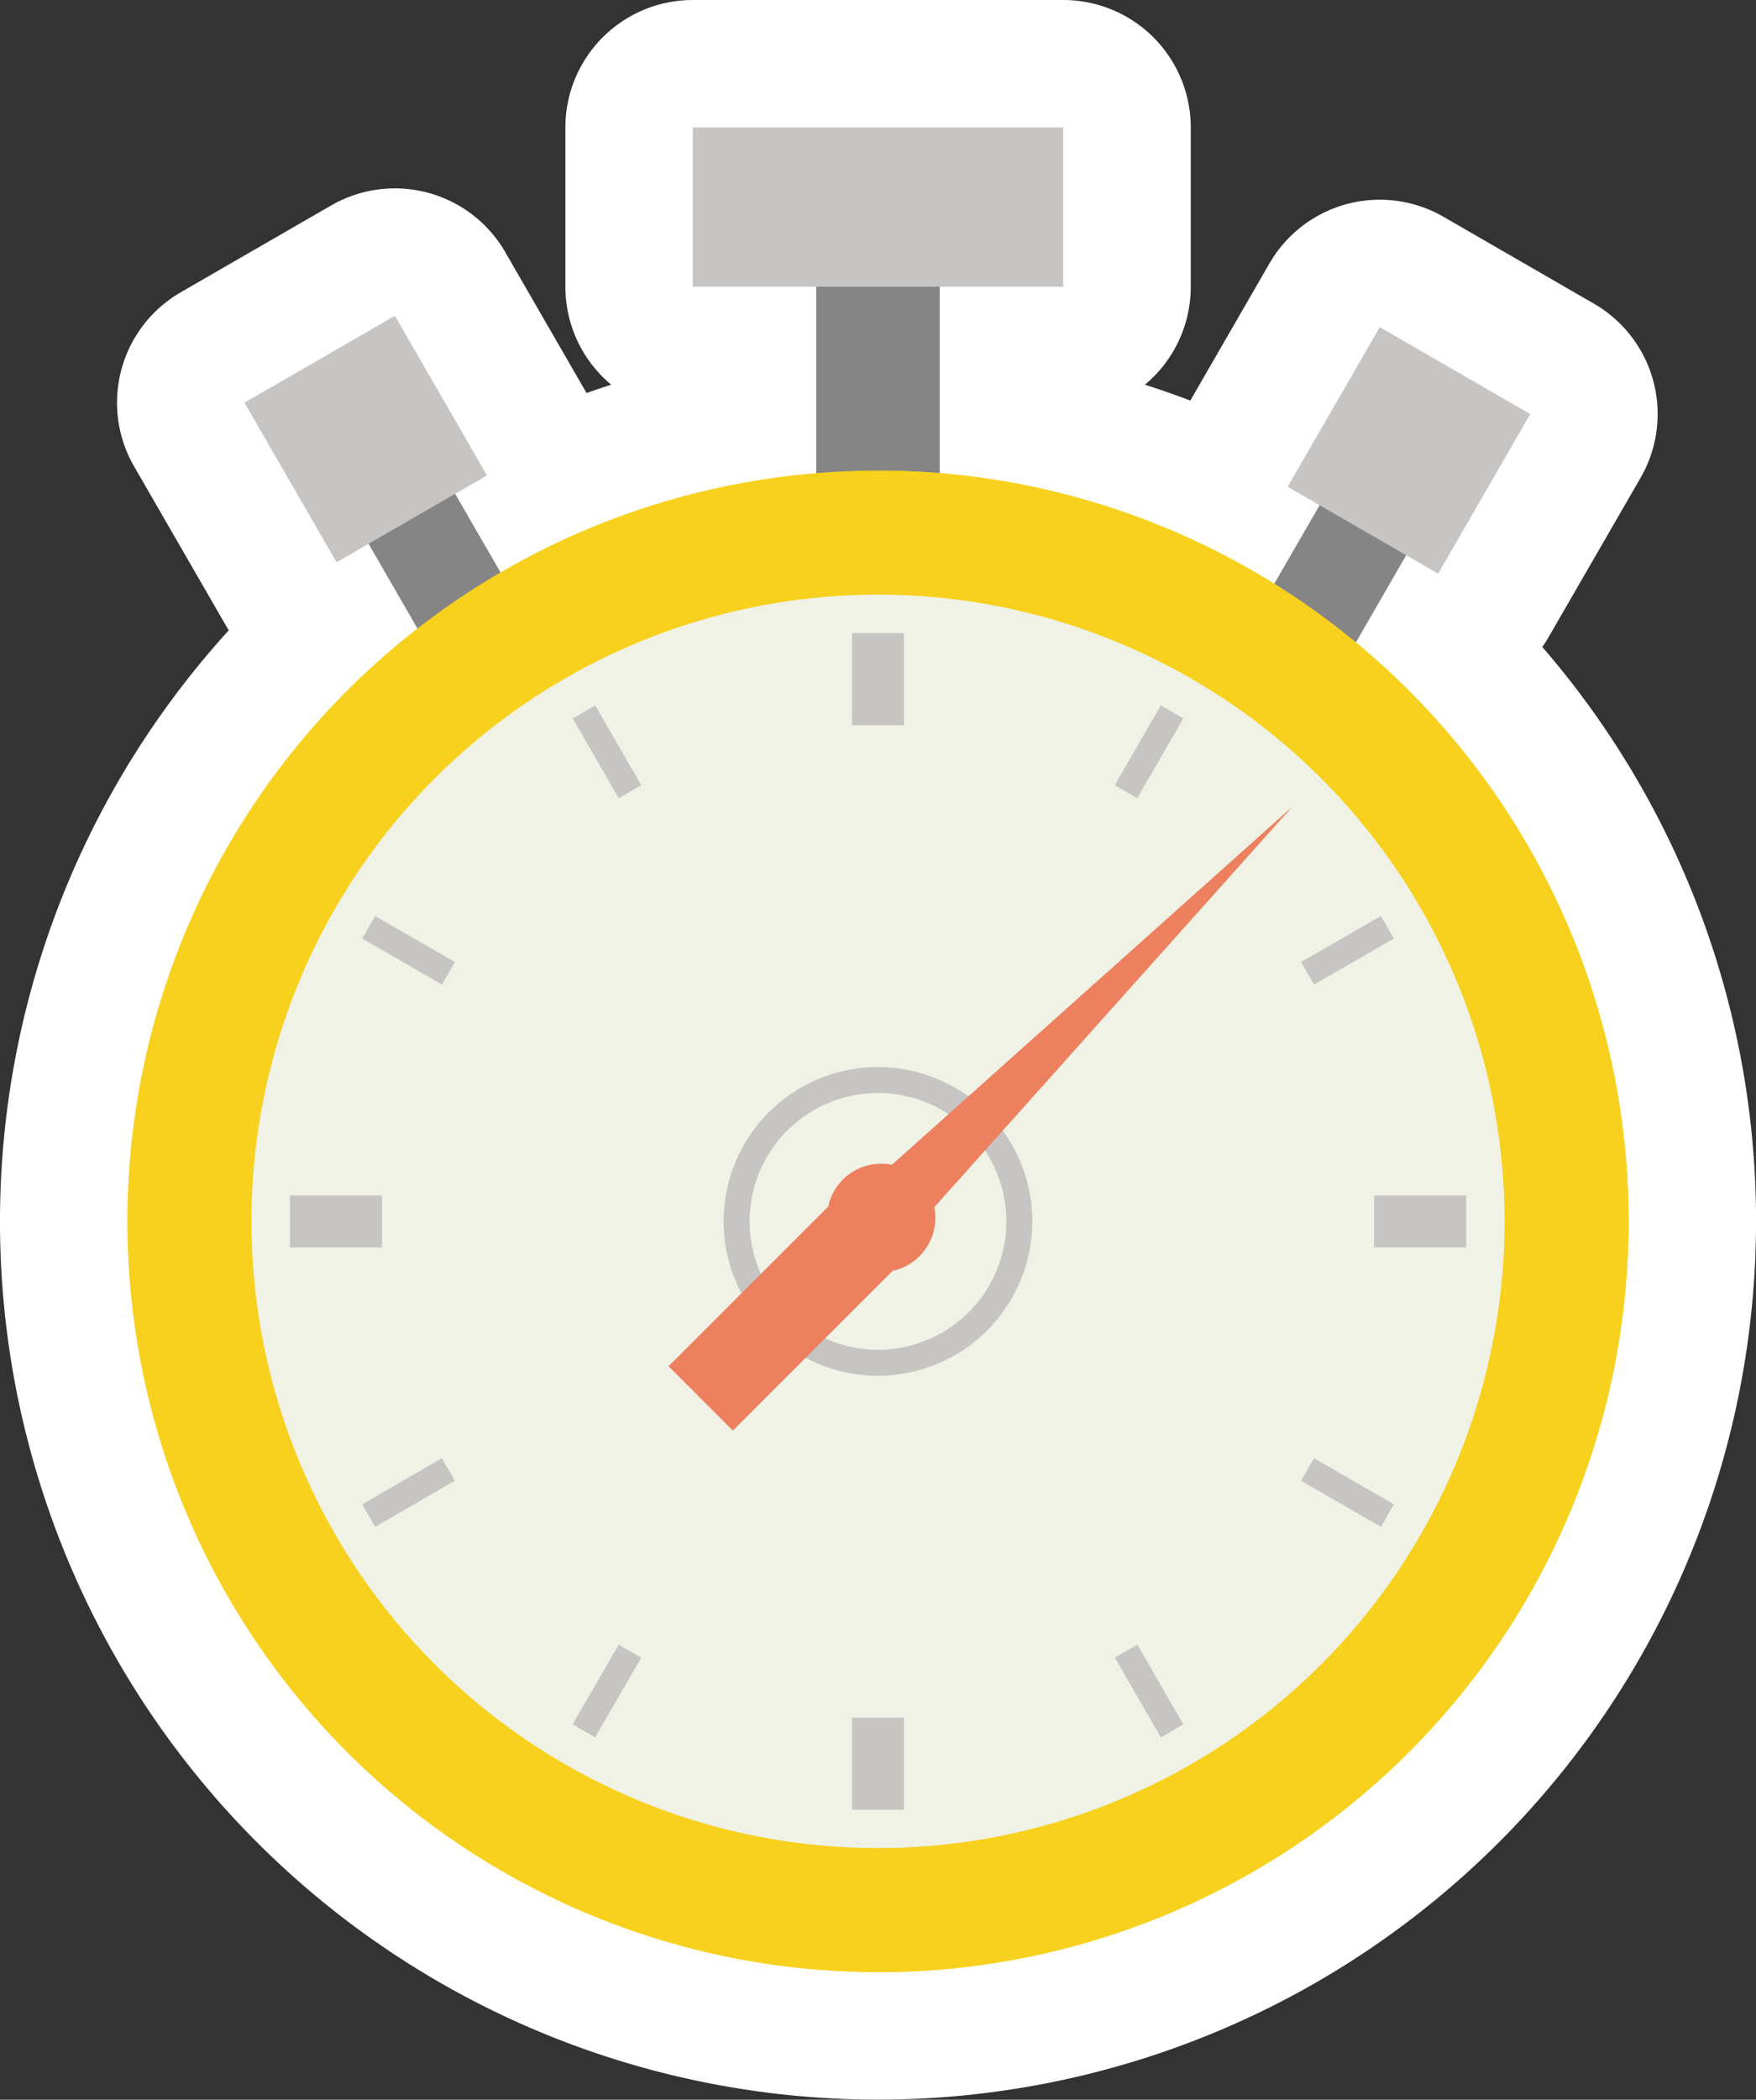<svg xmlns="http://www.w3.org/2000/svg" width="55.117" height="65.889" viewBox="0 0 55.117 65.889">
  <rect x="0" y="0" width="55.117" height="65.889" fill="#333333" stroke="none"/>
  <g id="picto-jours" transform="translate(-7882.499 -769.7)">
    <g id="Groupe_1280" data-name="Groupe 1280" transform="translate(7886.499 773.7)">
      <g id="Groupe_1281" data-name="Groupe 1281" transform="translate(0 0)">
        <path id="Tracé_8022" data-name="Tracé 8022" d="M39.058,16.66l1.58-2.737,1,.578,2.892-5.008L39.809,6.767l-2.891,5.008,1,.579L36.495,14.82A23.415,23.415,0,0,0,26,11.354V5.5h3.875V.5H18.246v5h3.875v5.855a23.412,23.412,0,0,0-9.908,3.112L10.787,12l1-.577L8.894,6.411,4.173,9.136l2.891,5.009,1.005-.58,1.537,2.663A23.555,23.555,0,0,0,24.058,58.386h0v0A23.56,23.56,0,0,0,47.618,34.83v0A23.512,23.512,0,0,0,39.058,16.66Z" transform="translate(-0.5 -0.5)" fill="none" stroke="#fff" stroke-linecap="round" stroke-linejoin="round" stroke-width="8"/>
      </g>
    </g>
    <g id="Groupe_1282" data-name="Groupe 1282" transform="translate(7886.499 773.7)">
      <rect id="Rectangle_2" data-name="Rectangle 2" width="3.876" height="6.934" transform="translate(21.62 4.546)" fill="#858586"/>
      <rect id="Rectangle_3" data-name="Rectangle 3" width="4.542" height="3.139" transform="matrix(0.5, -0.866, 0.866, 0.5, 35.726, 14.786)" fill="#858586"/>
      <rect id="Rectangle_4" data-name="Rectangle 4" width="3.138" height="4.544" transform="matrix(0.866, -0.5, 0.5, 0.866, 6.989, 12.061)" fill="#858586"/>
      <path id="Tracé_1" data-name="Tracé 1" d="M482.75,882.267a23.559,23.559,0,1,1-23.559-23.56,23.559,23.559,0,0,1,23.559,23.56" transform="translate(-435.633 -847.939)" fill="#f7d11d"/>
      <path id="Tracé_2" data-name="Tracé 2" d="M488.559,882.267A23.559,23.559,0,0,0,465,858.707v47.119a23.559,23.559,0,0,0,23.559-23.559" transform="translate(-441.442 -847.939)" fill="#f7d11d"/>
      <path id="Tracé_3" data-name="Tracé 3" d="M479.818,883.226a19.666,19.666,0,1,1-19.667-19.667,19.668,19.668,0,0,1,19.667,19.667" transform="translate(-436.593 -848.899)" fill="#eff2e5"/>
      <rect id="Rectangle_5" data-name="Rectangle 5" width="11.625" height="4.998" transform="translate(17.745)" fill="#c6c5c4"/>
      <rect id="Rectangle_6" data-name="Rectangle 6" width="5.452" height="5.783" transform="matrix(0.866, -0.5, 0.5, 0.866, 3.673, 8.636)" fill="#c6c5c4"/>
      <rect id="Rectangle_7" data-name="Rectangle 7" width="5.783" height="5.453" transform="translate(36.417 11.275) rotate(-59.999)" fill="#c6c5c4"/>
      <path id="Tracé_4" data-name="Tracé 4" d="M463.805,882.852a4.029,4.029,0,1,0,4.029,4.029,4.033,4.033,0,0,0-4.029-4.029m0,8.874a4.844,4.844,0,1,1,4.844-4.845,4.85,4.85,0,0,1-4.844,4.845" transform="translate(-440.247 -852.554)" fill="#c6c5c4"/>
      <rect id="Rectangle_8" data-name="Rectangle 8" width="1.632" height="2.89" transform="translate(22.742 15.868)" fill="#c6c5c4"/>
      <rect id="Rectangle_12" data-name="Rectangle 12" width="0.815" height="2.891" transform="translate(7.368 25.45) rotate(-59.977)" fill="#c6c5c4"/>
      <rect id="Rectangle_14" data-name="Rectangle 14" width="2.891" height="0.815" transform="translate(30.99 20.639) rotate(-59.976)" fill="#c6c5c4"/>
      <rect id="Rectangle_16" data-name="Rectangle 16" width="0.816" height="2.89" transform="translate(13.975 18.544) rotate(-29.996)" fill="#c6c5c4"/>
      <rect id="Rectangle_18" data-name="Rectangle 18" width="2.89" height="0.816" transform="translate(36.839 26.188) rotate(-29.97)" fill="#c6c5c4"/>
      <path id="Tracé_5" data-name="Tracé 5" d="M465.668,885.479l-1.443-1.442,13.621-12.179Z" transform="translate(-441.288 -850.54)" fill="#ed805e"/>
      <rect id="Rectangle_9" data-name="Rectangle 9" width="1.632" height="2.891" transform="translate(22.742 49.898)" fill="#c6c5c4"/>
      <rect id="Rectangle_15" data-name="Rectangle 15" width="2.89" height="0.816" transform="matrix(0.501, -0.865, 0.865, 0.501, 13.973, 50.109)" fill="#c6c5c4"/>
      <rect id="Rectangle_17" data-name="Rectangle 17" width="0.816" height="2.89" transform="translate(30.991 48.015) rotate(-29.988)" fill="#c6c5c4"/>
      <rect id="Rectangle_13" data-name="Rectangle 13" width="0.815" height="2.891" transform="translate(36.839 42.465) rotate(-59.985)" fill="#c6c5c4"/>
      <rect id="Rectangle_19" data-name="Rectangle 19" width="2.89" height="0.816" transform="translate(7.368 43.207) rotate(-30.095)" fill="#c6c5c4"/>
      <rect id="Rectangle_10" data-name="Rectangle 10" width="2.89" height="1.631" transform="translate(39.129 33.513)" fill="#c6c5c4"/>
      <rect id="Rectangle_11" data-name="Rectangle 11" width="2.89" height="1.631" transform="translate(5.099 33.513)" fill="#c6c5c4"/>
      <rect id="Rectangle_20" data-name="Rectangle 20" width="7.534" height="2.856" transform="matrix(0.707, -0.707, 0.707, 0.707, 16.984, 38.873)" fill="#ed805e"/>
      <path id="Tracé_6" data-name="Tracé 6" d="M465.907,888.722a1.7,1.7,0,1,1,0-2.405,1.7,1.7,0,0,1,0,2.405" transform="translate(-441.047 -853.302)" fill="#ed805e"/>
    </g>
  </g>
</svg>

